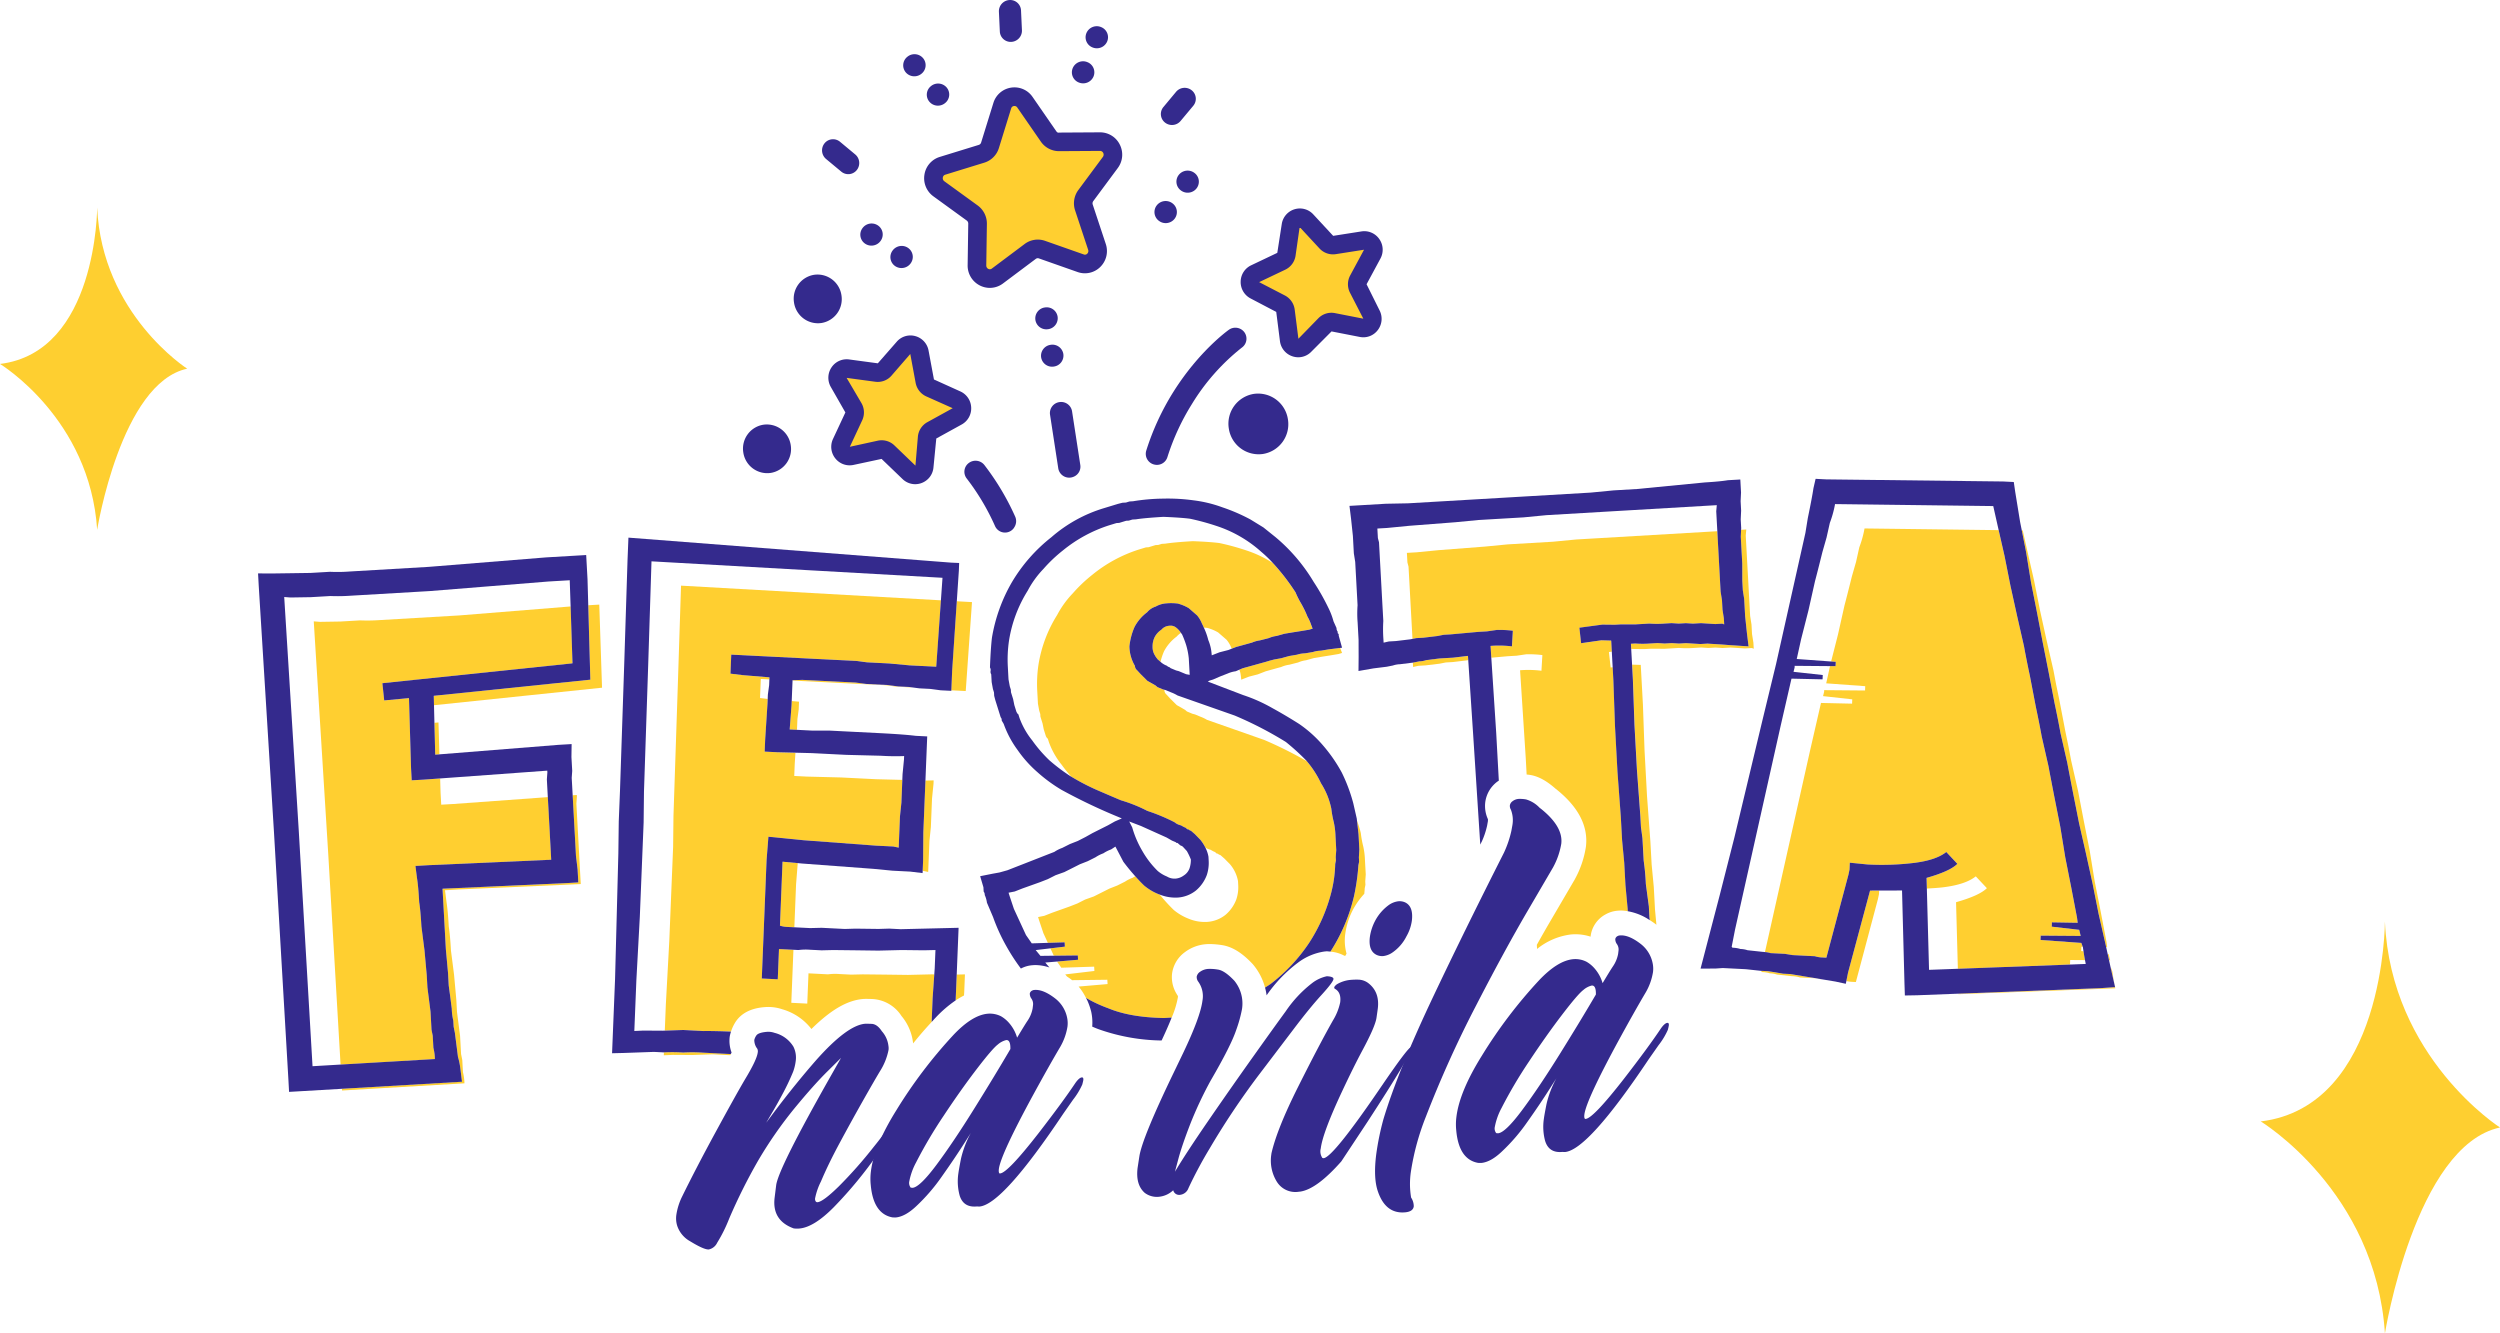 <svg xmlns="http://www.w3.org/2000/svg" width="703.075" height="375" viewBox="0 0 703.075 375"><g transform="translate(-626.425 -6930.733)"><path d="M1311.388,84.218s0,51.955-34.921,56.215c0,0,32.364,19.59,34.921,59.62,0,0,8.517-52.807,32.365-57.917C1343.752,142.136,1313.091,122.547,1311.388,84.218Z" transform="translate(-14.252 7105.68)" fill="#fecf30"/><path d="M1303.79,84.218s0,40.651-27.323,43.983c0,0,25.322,15.327,27.323,46.648,0,0,6.663-41.317,25.322-45.315C1329.112,129.534,1305.122,114.207,1303.79,84.218Z" transform="translate(-650.042 6904.884)" fill="#fecf30"/><g transform="translate(775.631 7211.103)"><g transform="translate(59.751 -280.37)"><path d="M-20.719-262.715a3.155,3.155,0,0,1-.687,2.247,3.056,3.056,0,0,1-4.35.433l-4.274-3.551A3.166,3.166,0,0,1-30.466-268a3.062,3.062,0,0,1,4.35-.433l4.27,3.555A3.137,3.137,0,0,1-20.719-262.715Z" transform="translate(53.395 308.303)" fill="#342a8d"/><path d="M-.459-262.849a3.148,3.148,0,0,1-2.25-.687,3.059,3.059,0,0,1-.429-4.35l3.555-4.27a3.167,3.167,0,0,1,4.413-.433,3.056,3.056,0,0,1,.429,4.35L1.7-263.973A3.134,3.134,0,0,1-.459-262.849Z" transform="translate(121.365 297.989)" fill="#342a8d"/><path d="M-11.272-269.6a3.154,3.154,0,0,1-2.121,1.008,3.062,3.062,0,0,1-3.255-2.92l-.258-5.55a3.164,3.164,0,0,1,2.965-3.3,3.057,3.057,0,0,1,3.251,2.92l.258,5.55A3.138,3.138,0,0,1-11.272-269.6Z" transform="translate(88.874 280.37)" fill="#342a8d"/><g transform="translate(50.942 24.568)"><path d="M5.025-229.051l-9.234,6.918a3.612,3.612,0,0,1-5.746-3.018l.174-11.669a3.7,3.7,0,0,0-1.511-3.042l-9.377-6.806a3.67,3.67,0,0,1,1.026-6.464l10.989-3.387a3.6,3.6,0,0,0,2.376-2.386l3.443-11.125a3.574,3.574,0,0,1,6.377-.98l6.618,9.58a3.606,3.606,0,0,0,2.983,1.566l11.5-.066a3.669,3.669,0,0,1,2.916,5.857l-6.9,9.308a3.688,3.688,0,0,0-.534,3.353l3.667,11.083a3.61,3.61,0,0,1-4.574,4.6L8.336-229.557A3.553,3.553,0,0,0,5.025-229.051Z" transform="translate(24.803 275.196)" fill="#ffcf30"/><path d="M-4.466-216.933a6.219,6.219,0,0,1-2.812-.68,6.257,6.257,0,0,1-3.426-5.707l.174-11.669a1.074,1.074,0,0,0-.433-.886l-9.377-6.806a6.279,6.279,0,0,1-2.508-6.14,6.192,6.192,0,0,1,4.3-4.943l10.993-3.387a.987.987,0,0,0,.642-.659l3.447-11.125a6.16,6.16,0,0,1,4.978-4.315,6.168,6.168,0,0,1,6.049,2.624l6.621,9.58c.188.276.44.548.809.436l11.5-.07h.035a6.194,6.194,0,0,1,5.55,3.429,6.269,6.269,0,0,1-.551,6.607l-6.9,9.308a1.081,1.081,0,0,0-.15.973l3.67,11.08a6.258,6.258,0,0,1-1.556,6.471,6.137,6.137,0,0,1-6.374,1.42L9.335-225.222a.937.937,0,0,0-.872.133l-9.234,6.918A6.155,6.155,0,0,1-4.466-216.933ZM2.465-268.09a1.006,1.006,0,0,0-.157.01.943.943,0,0,0-.778.691l-3.443,11.122a6.205,6.205,0,0,1-4.1,4.117L-17-248.766a.967.967,0,0,0-.68.8,1.052,1.052,0,0,0,.419,1.047l9.377,6.806a6.308,6.308,0,0,1,2.592,5.2l-.174,11.666a1.045,1.045,0,0,0,.569.97.909.909,0,0,0,.994-.084l9.234-6.918a6.152,6.152,0,0,1,5.746-.883l10.884,3.827a.881.881,0,0,0,.97-.216,1.034,1.034,0,0,0,.255-1.092l-3.67-11.083a6.3,6.3,0,0,1,.914-5.732l6.9-9.311a1.058,1.058,0,0,0,.091-1.123.972.972,0,0,0-.886-.562h0l-11.5.07H14.99a6.215,6.215,0,0,1-5.111-2.693l-6.621-9.58A.928.928,0,0,0,2.465-268.09Z" transform="translate(22.935 273.327)" fill="#342a8d"/></g><path d="M-9.864-246.436l-.045.007a3.112,3.112,0,0,1-3.569-2.578,3.109,3.109,0,0,1,2.63-3.53l.045-.01a3.114,3.114,0,0,1,3.569,2.582A3.114,3.114,0,0,1-9.864-246.436Z" transform="translate(97.321 349.516)" fill="#342a8d"/><path d="M-10.325-249.448h-.014l-.049.007a3.107,3.107,0,0,1-3.555-2.592,3.11,3.11,0,0,1,2.63-3.516l.014,0,.049-.007a3.107,3.107,0,0,1,3.555,2.592A3.114,3.114,0,0,1-10.325-249.448Z" transform="translate(96.171 342.021)" fill="#342a8d"/><path d="M-24.476-256.167a3.135,3.135,0,0,1-2.3-.537,3.058,3.058,0,0,1-.715-4.312l.028-.038a3.163,3.163,0,0,1,4.375-.722,3.057,3.057,0,0,1,.715,4.312l-.028.038A3.144,3.144,0,0,1-24.476-256.167Z" transform="translate(61.073 325.206)" fill="#342a8d"/><path d="M-22.053-254.359a3.149,3.149,0,0,1-2.292-.53,3.062,3.062,0,0,1-.726-4.312l.028-.038a3.164,3.164,0,0,1,4.371-.736,3.063,3.063,0,0,1,.729,4.312l-.028.038A3.147,3.147,0,0,1-22.053-254.359Z" transform="translate(67.106 329.705)" fill="#342a8d"/><path d="M1.044-260.44a3.138,3.138,0,0,1-2.348-.572l-.042-.031a3.058,3.058,0,0,1-.624-4.326A3.167,3.167,0,0,1,2.419-266l.038.028a3.063,3.063,0,0,1,.624,4.329A3.135,3.135,0,0,1,1.044-260.44Z" transform="translate(124.488 314.596)" fill="#342a8d"/><path d="M-.726-257.989a3.125,3.125,0,0,1-2.365-.586l-.042-.028a3.063,3.063,0,0,1-.6-4.329,3.169,3.169,0,0,1,4.392-.61l.038.028a3.065,3.065,0,0,1,.6,4.333A3.162,3.162,0,0,1-.726-257.989Z" transform="translate(120.083 320.699)" fill="#342a8d"/><path d="M-6.277-272.089a3.156,3.156,0,0,1-1.654-.188l-.045-.021a3.062,3.062,0,0,1-1.709-4.026A3.157,3.157,0,0,1-5.6-278.03l.045.017a3.069,3.069,0,0,1,1.713,4.026A3.144,3.144,0,0,1-6.277-272.089Z" transform="translate(106.262 285.631)" fill="#342a8d"/><path d="M-7.38-269.263a3.153,3.153,0,0,1-1.664-.192l-.045-.017a3.069,3.069,0,0,1-1.7-4.033,3.16,3.16,0,0,1,4.1-1.692l.045.017a3.067,3.067,0,0,1,1.7,4.033A3.14,3.14,0,0,1-7.38-269.263Z" transform="translate(103.514 292.667)" fill="#342a8d"/><path d="M-21.017-269.821a3.151,3.151,0,0,1-2.889-1.074,3.067,3.067,0,0,1,.419-4.354l.038-.031a3.155,3.155,0,0,1,4.41.391,3.065,3.065,0,0,1-.415,4.357l-.035.031A3.2,3.2,0,0,1-21.017-269.821Z" transform="translate(69.675 291.243)" fill="#342a8d"/><path d="M-19.115-267.456a3.132,3.132,0,0,1-2.878-1.068,3.062,3.062,0,0,1,.4-4.354l.038-.031a3.158,3.158,0,0,1,4.413.377,3.066,3.066,0,0,1-.4,4.357l-.038.028A3.126,3.126,0,0,1-19.115-267.456Z" transform="translate(74.408 297.132)" fill="#342a8d"/><g transform="translate(139.953 58.632)"><path d="M24.451-232.745l-5.774,5.795a2.543,2.543,0,0,1-4.319-1.521l-1.043-8.195a2.6,2.6,0,0,0-1.364-1.975l-7.239-3.806a2.6,2.6,0,0,1,.073-4.636l7.354-3.5a2.565,2.565,0,0,0,1.42-1.915l1.3-8.149a2.528,2.528,0,0,1,4.364-1.34l5.589,6.032a2.55,2.55,0,0,0,2.243.788l8.041-1.231a2.59,2.59,0,0,1,2.627,3.806l-3.9,7.232a2.611,2.611,0,0,0-.038,2.4l3.674,7.389a2.567,2.567,0,0,1-2.746,3.694l-8-1.563A2.5,2.5,0,0,0,24.451-232.745Z" transform="translate(-0.714 265.429)" fill="#ffcf30"/><path d="M18.775-221.717A5.19,5.19,0,0,1,17.111-222a5.172,5.172,0,0,1-3.482-4.277l-1.043-8.2-7.225-3.792a5.2,5.2,0,0,1-2.78-4.727,5.151,5.151,0,0,1,2.941-4.584l7.361-3.506,1.259-8.115a5.135,5.135,0,0,1,3.6-4.144A5.119,5.119,0,0,1,23.01-261.9l5.589,6.032,7.968-1.249a5.119,5.119,0,0,1,4.992,2.139,5.2,5.2,0,0,1,.331,5.495l-3.9,7.228,3.674,7.389a5.192,5.192,0,0,1-.516,5.495,5.079,5.079,0,0,1-5.069,1.933l-7.944-1.552-5.739,5.76A5.1,5.1,0,0,1,18.775-221.717Zm.394-36.63-1.158,8.125a5.187,5.187,0,0,1-2.875,3.865l-7.361,3.506,7.26,3.761a5.211,5.211,0,0,1,2.742,3.96l1.043,8.2,5.645-5.795a5.142,5.142,0,0,1,4.615-1.416l8,1.566-3.778-7.35a5.23,5.23,0,0,1,.08-4.811l3.9-7.232-7.971,1.252a5.173,5.173,0,0,1-4.556-1.6Z" transform="translate(-2.58 263.563)" fill="#342a8d"/></g><g transform="translate(23.999 94.342)"><path d="M-15.768-222.39l5.924,5.693a2.533,2.533,0,0,0,4.281-1.6l.827-8.212a2.56,2.56,0,0,1,1.308-2l7.138-3.935a2.6,2.6,0,0,0-.192-4.629l-7.445-3.373A2.6,2.6,0,0,1-5.4-242.335l-1.514-8.125a2.541,2.541,0,0,0-4.4-1.263l-5.425,6.126a2.513,2.513,0,0,1-2.222.83l-8.073-1.085A2.568,2.568,0,0,0-29.558-242l4.092,7.162a2.634,2.634,0,0,1,.1,2.4l-3.478,7.452A2.583,2.583,0,0,0-26-221.344l7.954-1.7A2.532,2.532,0,0,1-15.768-222.39Z" transform="translate(32.525 255.193)" fill="#ffcf30"/><path d="M-6.233-211.5a5.128,5.128,0,0,1-3.555-1.441l-5.9-5.669-7.9,1.692a5.139,5.139,0,0,1-5.111-1.839,5.2,5.2,0,0,1-.649-5.47l3.478-7.452-4.092-7.162a5.2,5.2,0,0,1,.2-5.512,5.111,5.111,0,0,1,4.947-2.229l8.073,1.089,5.341-6.1a5.092,5.092,0,0,1,5.215-1.546,5.154,5.154,0,0,1,3.712,4.068l1.514,8.122,7.424,3.359a5.173,5.173,0,0,1,3.049,4.549,5.164,5.164,0,0,1-2.676,4.755L-.3-224.351l-.8,8.184a5.145,5.145,0,0,1-3.356,4.347A5.118,5.118,0,0,1-6.233-211.5Zm-9.423-12.353a5.164,5.164,0,0,1,3.569,1.441v0l5.92,5.69.694-8.188a5.189,5.189,0,0,1,2.648-4.026l7.138-3.935L-3.142-236.2a5.232,5.232,0,0,1-2.965-3.792l-1.511-8.128-5.3,6.119a5.111,5.111,0,0,1-4.532,1.692l-8.069-1.089,4.186,7.12a5.248,5.248,0,0,1,.2,4.807l-3.478,7.452,7.874-1.723A5.146,5.146,0,0,1-15.656-223.852Zm-.059,5.215Z" transform="translate(30.658 253.327)" fill="#342a8d"/></g><path d="M18.329-241.374a8.481,8.481,0,0,0-9.611-7.173A8.484,8.484,0,0,0,1.7-238.824a8.478,8.478,0,0,0,9.615,7.169A8.478,8.478,0,0,0,18.329-241.374Z" transform="translate(134.92 359.323)" fill="#342a8d"/><path d="M-24.115-240.326a6.8,6.8,0,0,0-7.713-5.749,6.8,6.8,0,0,0-5.627,7.8,6.8,6.8,0,0,0,7.71,5.753A6.8,6.8,0,0,0-24.115-240.326Z" transform="translate(37.537 365.521)" fill="#342a8d"/><path d="M-20.027-252.411a6.8,6.8,0,0,0-7.713-5.749,6.8,6.8,0,0,0-5.627,7.8,6.8,6.8,0,0,0,7.71,5.753A6.8,6.8,0,0,0-20.027-252.411Z" transform="translate(47.711 335.446)" fill="#342a8d"/><path d="M-6.567-245.346a3.115,3.115,0,0,0-3.565-2.582,3.117,3.117,0,0,0-2.63,3.534l2.316,15.092a3.119,3.119,0,0,0,4.364,2.344l.059-.024a3.06,3.06,0,0,0,1.772-3.29Z" transform="translate(99.104 361.013)" fill="#342a8d"/><path d="M-2.214-215.389a3.083,3.083,0,0,0,3.234-2.184,65.186,65.186,0,0,1,6.89-14.917A60.124,60.124,0,0,1,21.941-248.35a3.073,3.073,0,0,0,.729-4.312,3.155,3.155,0,0,0-4.371-.708c-.338.241-8.376,6-15.563,17.4a71.375,71.375,0,0,0-7.658,16.54A3.1,3.1,0,0,0-2.281-215.4Z" transform="translate(118.338 346.114)" fill="#342a8d"/><path d="M-5.685-224.456a3.15,3.15,0,0,0,.3-3.021,71.658,71.658,0,0,0-8.673-14.537,3.157,3.157,0,0,0-4.392-.576,3.067,3.067,0,0,0-.6,4.333,65.542,65.542,0,0,1,8,13.445,3.066,3.066,0,0,0,5.334.426Z" transform="translate(81.944 372.801)" fill="#342a8d"/></g><g transform="translate(-76.631 -145.707)"><g transform="translate(15.66 13.947)"><path d="M40.4-161.1l-.174-3.157-.6-6.307-.359-6.562-.938-12.629-.7-12.883-.457-12.9-.611-11.181-2.418-.073.223,4.085.454,12.9.694,12.643.952,12.869.171,3.157.422,3.147.349,6.321a65.106,65.106,0,0,1,.607,6.548l.844,6.29.171,3.161.1.743c.611.394,1.221.8,1.838,1.291l-.4-4.3Z" transform="translate(336.632 265.098)" fill="#ffcf30"/><path d="M77.466-138.011l-.174-3.161-.171-3.157-.6-6.307-.359-6.562-.938-12.629-.7-12.883-.457-12.9-.2-3.68-.579.084-.488-4.361.83-.112-.171-3.112-2.756-.084-5.711.823L64.5-210.41l6.454-.869,3.506.038,1.744-.1,4,.007,3.987-.234a27.913,27.913,0,0,0,4.256,0l2-.119,2.006.126,2-.115,2.009.126,2.243-.133,2.009.126,2.009.126,1.992-.115.513.213-.094-1.7-.38-2.418-.147-2.676-.384-2.414-.412-7.535-.147-2.676-.133-2.432-.133-2.432-.1-1.929-39.739,2.33-6.471.624-6.234.366-6.482.38-6.471.625-12.953,1-6.224.607-2.742.16.147,2.676.314,1.2.269,4.863.143,2.672.534,9.723.133,2.435.035.621,1.074-.216,2-.115,3.977-.478,1.734-.345,1.992-.115,7.717-.7,2.494-.147,2.732-.4a30.855,30.855,0,0,1,4.514.223l-.258,4.4a29.63,29.63,0,0,0-6.011-.133l.213,3.318,4.612-.415,2.494-.146,2.728-.4a30.89,30.89,0,0,1,4.518.223l-.262,4.406a29.327,29.327,0,0,0-6.011-.136L49.4-173.905l.262,4.786c.283.031.544.056.862.1,2.33.345,4.636,1.577,7.239,3.865l.488.384c6.067,4.926,8.784,10.309,8.076,16a27.487,27.487,0,0,1-3.025,8.948l-.094.185-.1.174L56.4-128c-1.238,2.1-2.547,4.41-3.872,6.778l.063,1.165a18.735,18.735,0,0,1,9.493-4.075q.654-.063,1.3-.063a13.7,13.7,0,0,1,4.26.677l.024-.216a8.078,8.078,0,0,1,4.225-6.067,8.24,8.24,0,0,1,3.314-1.015c.349-.031.7-.049,1.064-.049h0a12.259,12.259,0,0,1,1.845.188l-.042-.792Z" transform="translate(291.441 238.326)" fill="#ffcf30"/><path d="M27.729-227l-1.744.1-2,.119-3.726.46a6.673,6.673,0,0,1-1.982.359l-1.734.345-.08.01.01.255.052.973,1.483-.331,2-.119,3.977-.478,1.734-.345,1.992-.115,3.977-.478.345-.07-.077-1.183Z" transform="translate(292.648 263.344)" fill="#ffcf30"/><path d="M68.084-208.269l-.147-2.676-.38-2.414-.415-7.535L67-223.57,66.863-226l-.133-2.432-.147-2.672-.133-2.432-.133-2.432.157-1.716-1.462.087-.091,1.94.147,2.676.133,2.428.133,2.435.017,4.874.147,2.676.38,2.414.133,2.432.133,2.432.516,4.846.45,3.632-5.777-.391-1.758-.14-4.019-.255-1.992.119-2.009-.126-2.009-.126-2,.115-2.006-.126-2,.119-2.009-.129-2.243.133a25.919,25.919,0,0,1-4-.007l-1.245.073.08,1.486.16-.024,3.506.042,1.748-.1,4,.01,3.991-.237a28.3,28.3,0,0,0,4.253,0l2-.119,2.006.126,2-.115,2.009.126,2.247-.133,2.006.126,2.009.126,1.992-.115.513.213-.091-1.7Z" transform="translate(336.403 237.985)" fill="#ffcf30"/><path d="M-38.457-195.448a45.432,45.432,0,0,0-5.432-.042l-.035.827,2.5-.115,5.5.035,5.76-.2,4.912.251c.063-.122.112-.22.167-.328l-7.877-.4A44.551,44.551,0,0,0-38.457-195.448Z" transform="translate(142.366 342.835)" fill="#ffcf30"/><path d="M-22.87-202.83l-.063,7.794-.122,3.007.066,0,1.486.321.356-8.756.4-3.876.324-8.027.419-4.124.038-.97c-.645.038-1.434.049-2.32.042Z" transform="translate(194.3 288.322)" fill="#ffcf30"/><path d="M-33.253-222.66l-.525,6.8,2.048.1.042-.639.1-2.433.358-2.662.089-2.189-2.061-.171Z" transform="translate(167.615 272.405)" fill="#ffcf30"/><path d="M-23.5-224.862l3.5.177,3.742.189,3,.152,5.99.3,2.984.4,4.527.229-1.1-.145-3-.151-2.984-.4-5.99-.3-2.985-.394-5.99-.3-3-.152-3.742-.189-1-.051-1.248-.063-2.755.1,0,.089,2.312.117Z" transform="translate(168.19 268.152)" fill="#ffcf30"/><path d="M-32.324-192.551l1.814.091.485-12.071.471-5.969-4.281-.4-.726,17.994A7.814,7.814,0,0,0-32.324-192.551Z" transform="translate(165.669 304.63)" fill="#ffcf30"/><path d="M-40.218-203.961-41.4-168.443l-.1,8.767L-42.58-133.17l-.963,17.74-.3,7.4,5.191-.178,5.739.293q2.8-.037,7.692.16a11.628,11.628,0,0,1,1.123-2.466c2.316-3.844,6.764-4.26,8.226-4.4q.576-.052,1.141-.052a12.179,12.179,0,0,1,3.9.638,15.875,15.875,0,0,1,8.226,5.557c5.46-5.379,10.016-8.02,14.408-8.428.178-.017.5-.038.973-.038.359,0,.935.011,1.734.035a10.376,10.376,0,0,1,8.212,4.772,14.311,14.311,0,0,1,3.227,7.344q.031.183.052.366c1.769-2.212,3.5-4.2,5.212-6.032l.269-6.632.471-6.747-.879-.007-6.51.157-6.5-.087-6.248-.07-3.255.077-3.244-.164a15.573,15.573,0,0,0-3.255.08l-3.244-.164-2.247-.115-.345,8.512-4.49-.227.6-14.924-1.818-.091-2.243-.115-.345,8.512-4.493-.227L-15.215-156l.516-6.555,9.963.994,20.2,1.507,4.989.251,1.49.321.352-8.757.408-3.876.258-6.419-7.427-.192-4.992-.251L5.8-179.216l-9.744-.248-3.492-.178.136-3.4.2-3.133-5.139-.129-3.5-.178.14-3.4.659-10.2.049-1.217-2.17-.262.216-5.352,2.428.122.021-.576L-21.868-208l-3.485-.419.216-5.352,3.5.178,7.734.391,7.738.391,3.5.178,3.743.188,3,.15,5.99.3,2.983.394,6.238.317,5.732.534,5.99.3,1.5.077,1.315-18.661-73.1-4.13Z" transform="translate(142.567 249.253)" fill="#ffcf30"/><path d="M-20.528-212.293l-.22,5.439,2.564.13,1.5.076,1.761-25.01-4.287-.242Z" transform="translate(200.043 252.381)" fill="#ffcf30"/><path d="M-20.4-194.5a22.6,22.6,0,0,1,2.351-1.378l.059-.841.206-5.1-2.32.056Z" transform="translate(200.92 327.232)" fill="#ffcf30"/><path d="M-2.715-191.229l-.024-.488-.108-1.943-.227-4.134-.1-1.943-.44-8.024-.223-4.13-.108-1.947.143-1.957-.024-.488-1.162.084.066,1.186.436,8.02.108,1.947.213,3.89.1,1.943.464,3.876.2,3.646-3.492.206-34.691,1.549.185,3.4.373,6.806.185,3.4.188,3.4.621,6.789.185,3.4.422,3.143.436,3.391a15.731,15.731,0,0,0,.436,3.387l.094,1.7.342,1.685.436,3.391.433,3.387a20.332,20.332,0,0,1,.687,3.373l.45,3.632-33.756,1.982.028.5,34.415-2.02a14.309,14.309,0,0,0-.422-3.143l-.185-3.4-.342-1.689-.094-1.7-.185-3.4-.872-6.778-.185-3.4-.638-7.037-.433-3.387-.436-3.391q-.241-4.375-.621-6.792-.241-4.375-.621-6.789l-.436-3.391,3.74-.22Z" transform="translate(77.804 291.244)" fill="#ffcf30"/><path d="M-38.477-107.336l-.188-3.4-.342-1.689-.091-1.7-.188-3.4-.869-6.778-.188-3.4-.635-7.037-.436-3.387-.433-3.391q-.241-4.375-.624-6.792-.235-4.375-.621-6.789l-.436-3.391,3.743-.22,34.44-1.531-.028-.488-.1-1.943-.227-4.134-.1-1.943-.44-8.024-.059-1.085-26.5,1.929-3.492.2-.185-3.4-.115-3.974-4.5.328-3.492.2-.185-3.4-.579-19.721-6.97.652-.516-4.846L.641-215.476l-.53-16.006L-31.2-228.956l-22.195,1.3a50.177,50.177,0,0,1-5.749.094l-5.488.321-5.749.094-1.758-.14,4.1,65.851,3.44,58.8,26.548-1.556A14.313,14.313,0,0,0-38.477-107.336Z" transform="translate(72.142 253.422)" fill="#ffcf30"/><path d="M-61.274-222.131l-1.139.107.219,8.955,1.183-.094Z" transform="translate(96.353 276.693)" fill="#ffcf30"/><path d="M-19.021-231.448l.588,20.924-44.034,4.534.065,2.654,47.258-4.927-.777-23.367Z" transform="translate(96.221 253.054)" fill="#ffcf30"/><path d="M18.711-226.244l-2.229.377-2.219.617-1.982.359-1.235.318-.98.3-2.219.617L3.41-222.42l-.935.4c.091.321.251.7.3.991A16.227,16.227,0,0,1,3-219.211l2.2-.858,2.47-.635,2.2-.858,4.438-1.238a8.3,8.3,0,0,1,2.219-.617L19-224.049a8.06,8.06,0,0,1,2.215-.617l2.219-.617,2.233-.377,2.48-.391,2.229-.373.987-.3c-.178-.433-.356-.907-.534-1.409l-3.189.394-2.233.377a7.769,7.769,0,0,0-2.229.373l-2.233.377A7.819,7.819,0,0,0,18.711-226.244Z" transform="translate(257.835 261.744)" fill="#ffcf30"/><path d="M70.028-145.953l.2-.984-.056-.973.147-1.961-.108-1.943-.052-.973-.052-.973a21.62,21.62,0,0,0-.464-3.872,28.907,28.907,0,0,1-.712-3.862,21.023,21.023,0,0,0-2.892-7.145,28.177,28.177,0,0,0-4-6.217,111.182,111.182,0,0,0-12.011-6L33.949-186.5a10.281,10.281,0,0,0-1.8-.869l-1.535-.642-.761-.2-1.535-.642-.527-.457-2.323-1.326-1.852-1.842-1.064-1.158a1.621,1.621,0,0,1-.565-1.186c-.028-.038-.035-.1-.063-.14l-.366-.094-1.535-.642-.523-.457-2.323-1.326-1.852-1.842-1.064-1.158a1.6,1.6,0,0,1-.565-1.186,11.122,11.122,0,0,1-1.552-5.519,18.345,18.345,0,0,1,1.451-5.449,12.345,12.345,0,0,1,3.53-4.11,5.06,5.06,0,0,1,2.411-1.6,6.842,6.842,0,0,1,2.955-.9,15.352,15.352,0,0,1,3.255.052,12.423,12.423,0,0,1,3.073,1.284l2.362,2.055A8.484,8.484,0,0,1,32.56-213.5c.188.324.338.712.509,1.071a8.569,8.569,0,0,1,.966.077,12.424,12.424,0,0,1,3.073,1.284l2.365,2.055a8.371,8.371,0,0,1,1.378,2.358c.028.045.045.1.073.15l1.245-.485,4.438-1.238a8.288,8.288,0,0,1,2.215-.617l2.466-.631a8.166,8.166,0,0,1,2.219-.617l2.219-.621,2.233-.373,2.48-.391,2.229-.373.984-.3c-.192-.474-.391-.991-.586-1.549a10.629,10.629,0,0,0-.844-1.779,29.7,29.7,0,0,0-1.835-3.8,23.269,23.269,0,0,1-1.545-3.077,60.647,60.647,0,0,0-6.367-8.247,32.323,32.323,0,0,0-7.626-3.6,68.881,68.881,0,0,0-7.364-2.006q-2.522-.34-7.535-.534-5.238.309-7.717.7l-.251.014-.747.045-.984.3-.75.042-1.968.6-.747.045-1.971.6A39.7,39.7,0,0,0,1.7-227.283a41.6,41.6,0,0,0-5.47,5.2,27.092,27.092,0,0,0-4.417,6.116,37.262,37.262,0,0,0-5.243,13.961,36.576,36.576,0,0,0-.349,7.34l.094,1.7.066,1.218.038.729.356,1.929.3.959.038.726.3.959.3.959.342,1.685.607,1.915.276.471.262.23.3.959a22.005,22.005,0,0,0,3.6,6.37,39.153,39.153,0,0,0,2.707,3.36,63.18,63.18,0,0,0,7.916,4.05q4.479,1.931,6.021,2.575a41.322,41.322,0,0,1,7.417,2.979,52.559,52.559,0,0,1,7.682,3.206,3.745,3.745,0,0,0,.649.45,4.817,4.817,0,0,0,1.148.422l.774.44.513.216.262.227.265.23.248-.017.265.23.509.213.527.457.527.457,1.587,1.615a12.188,12.188,0,0,1,1.378,2.152c.1.066.174.136.29.2a4.8,4.8,0,0,0,1.151.422l.774.44.509.216.265.227.262.23.248-.017.265.23.513.213.523.457.527.457L40.42-145.9a10.143,10.143,0,0,1,2.264,4.745l.066,1.214a10.808,10.808,0,0,1-.537,3.935,10.547,10.547,0,0,1-3.014,4.322,9.2,9.2,0,0,1-5.146,2.01,11.784,11.784,0,0,1-5.3-.911,15.033,15.033,0,0,1-4.137-2.439,48.775,48.775,0,0,1-3.956-4.347c-.066-.024-.136-.031-.2-.059a15.118,15.118,0,0,1-4.137-2.439c-.837-.8-1.682-1.7-2.526-2.644a7.077,7.077,0,0,0-.684.408A10.077,10.077,0,0,0,10.917-141l-2.191,1.1-2.2.862L4.33-137.932l-2.191,1.1-2.452.876L-2.5-134.849l-2.2.858-2.456.876-2.452.876-2.2.862-1.734.345.3.959,1.2,3.586,1.256,2.714,4.727-.153.066,1.214-4.078.481.956,2.072,6.757-.084.066,1.214-5.927.506,1.211,1.737,9.241-.3.066,1.214-8.2.97.46.562c.422.3.837.548,1.259.886.07.052.122.119.188.174l9.929-.122.07,1.214-8.149.7A15.385,15.385,0,0,1-.076-108.3,38.514,38.514,0,0,0,6.2-105.38q6.143,2.564,15.66,2.739l2-.115.171-.01a25.84,25.84,0,0,0,1.734-5.62,3.35,3.35,0,0,0,.031-.457L25.663-109l-.251-.429a9.033,9.033,0,0,1-1.27-5.725A8.9,8.9,0,0,1,27.8-121.2a11.262,11.262,0,0,1,5.878-2.2c.3-.028.652-.045,1.05-.045a24.376,24.376,0,0,1,3.248.269c2.944.408,5.718,2.072,8.722,5.24l.174.185.16.2a16.719,16.719,0,0,1,3.262,6.367c.523-.342,1.064-.666,1.563-1.019A48.2,48.2,0,0,0,62.73-123.818a47.834,47.834,0,0,0,6.227-14.265A35.865,35.865,0,0,0,70.028-145.953Z" transform="translate(217.245 240.327)" fill="#ffcf30"/><path d="M19.641-201.06l-.056-.973-.052-.973a21.619,21.619,0,0,0-.464-3.872,29.514,29.514,0,0,1-.712-3.862,25.646,25.646,0,0,0-1.064-3.464l.419,3.733.066,1.214.052.973.119,2.187-.129,2.2.066,1.218-.2.987a60.011,60.011,0,0,1-1.27,8.854,49.733,49.733,0,0,1-6.6,15.441l.174.017.091.007.087.011a9.6,9.6,0,0,1,3.611,1.141c.084-.014.174-.024.258-.038.1-.192.206-.384.31-.579a13.81,13.81,0,0,1-.359-5.575,20.761,20.761,0,0,1,2.107-6.67l.063-.133.07-.126a21.793,21.793,0,0,1,3.112-4.326c.035-.506.112-1.04.119-1.528l.2-.987-.052-.973.143-1.961Z" transform="translate(276.106 296.418)" fill="#ffcf30"/><path d="M.163-229.919a3.154,3.154,0,0,0-2.191,1.1,5.71,5.71,0,0,0-1.891,2.065,5.974,5.974,0,0,0-.6,2.718,4.4,4.4,0,0,0,.631,2.4l.276.471.537.7.8.694a17.155,17.155,0,0,1,.991-2.979,12.3,12.3,0,0,1,3.527-4.11,6.4,6.4,0,0,1,1.221-1.057,5.734,5.734,0,0,0-1.532-1.622A2.483,2.483,0,0,0,.163-229.919Z" transform="translate(240.415 257.287)" fill="#ffcf30"/><path d="M73.182-201.7l-.43-1.727-.279-.032.387,1.757Z" transform="translate(432.034 323.159)" fill="#ffcf30"/><path d="M73.842-197.385c-.216-1.033-.426-2.24-.624-3.764l-.45-1.242-.059,0,.415,1.884Z" transform="translate(432.617 325.808)" fill="#ffcf30"/><path d="M68.152-222.956l1.661,8.369,1.65,8.613,1.661,8.369,1.65,8.613q1.052,4.935,1.661,8.369l1.908,8.383q.408,2.214,1.654,8.613l1.661,8.369,1.908,8.383,1.9,8.627,1.661,8.369,1.908,8.383.241,1.081.286.007-.192-1.472-1.65-8.613L86.06-138.86l-1.4-8.6L83-155.832q-1.235-6.395-1.65-8.613l-1.908-8.38q-.612-3.443-1.661-8.373l-1.65-8.613q-1.057-4.924-1.661-8.369l-1.912-8.38-1.9-8.627-1.664-8.369-1.908-8.383-1.27-5.669-.265,0,1.2,6.056Z" transform="translate(414.804 238.167)" fill="#ffcf30"/><path d="M130.637-115.181l.049-1.218,4.165.031c-.143-.715-.286-1.542-.422-2.48l-.638-.073.052-1.214.359.007-.387-1.071-11.471-.827.049-1.217,11.251.087-.429-1.727-7.717-.883.049-1.214,7.249.126-.192-1.472-1.65-8.613-1.661-8.369-1.4-8.6-1.661-8.369q-1.24-6.395-1.65-8.613l-1.908-8.38q-.612-3.443-1.661-8.373l-1.65-8.613q-1.057-4.924-1.664-8.369l-1.908-8.38-1.9-8.627-1.661-8.369-1.661-7.291-37.719-.474a29.423,29.423,0,0,1-1.465,5.289l-.914,4.1L69.3-224.3q-1.5,6.018-2.083,8.181l-1.832,8.191-1.933,7.584,1.3.094-.049,1.214-1.559-.01-1.071,4.839,10.972.8L73-192.192l-11.5-.1-.017.485-.3,1.2,8.216.9-.049,1.217-8.746-.2-3.039,13.25L44.845-118.624a6.634,6.634,0,0,1,1.573.293l3.994.2,2.236.356,4.242.216,2,.1a7.711,7.711,0,0,0,2.236.356l1,.052,6.2-23.321.307-1.448.08-1.943,4.982.5a74.934,74.934,0,0,0,13.02-.433q6.28-.78,9.13-3.07l3.115,3.325q-2.088,2.088-8.662,3.946l.08,3c1.556-.091,3.115-.174,4.629-.359q6.285-.78,9.13-3.07l3.119,3.325q-2.093,2.088-8.666,3.946l.506,18.72,32.106-1.207Z" transform="translate(363.277 237.771)" fill="#ffcf30"/><path d="M51.876-185.487l-.471,2.362a9.383,9.383,0,0,0,1.685.22l1,.052,6.2-23.321.307-1.448.038-.956-2.568.01Z" transform="translate(379.603 310.421)" fill="#ffcf30"/><path d="M59.15-200.145l-2.236-.356-4.225-.7-2-.1-1.985-.345-2.236-.356-1.915-.1-.017.087.237.255a7.916,7.916,0,0,1,2.236.359,6.663,6.663,0,0,1,1.989.345l4.232.457a7.809,7.809,0,0,1,2.236.359l3.994.2,2.236.356.185.01-.75-.126Z" transform="translate(362.518 326.527)" fill="#ffcf30"/><path d="M104.468-200.794l-4,.283-40.021,1.556,0,.15,44.086-1.657C104.514-200.557,104.493-200.7,104.468-200.794Z" transform="translate(402.11 329.792)" fill="#ffcf30"/></g><path d="M16.229-221.5l-.206-7.319-.373-6.806-11.219.659L-28.7-232.292l-22.195,1.3a44.127,44.127,0,0,1-5.5.08l-5.484.321-5.5.08-5.5.077-3.754-.024.2,3.649,4.284,69.252,4.054,69.511.185,3.4,14.875-.872L-19.278-87.5l-.45-3.632a20.332,20.332,0,0,0-.687-3.373l-.433-3.387-.436-3.391-.342-1.685-.094-1.7a15.731,15.731,0,0,1-.436-3.387l-.436-3.391-.422-3.143-.185-3.4-.621-6.789-.188-3.4-.185-3.4-.373-6.806-.185-3.4L9.939-143.35l3.492-.206-.2-3.646-.464-3.876-.1-1.943-.213-3.89-.108-1.947-.436-8.02-.066-1.186-.147-2.7-.122-2.187.143-1.961L11.5-178.8l.052-3.66-3.74.22-33.442,2.669-1.183.094-.22-8.955-.122-4.95-.063-2.655,44.033-4.535Zm-57.9,21.919.516,4.846,6.97-.652.579,19.721.185,3.4,3.492-.2,4.5-.328,30.135-2.194.028.488-.143,1.957.1,1.947.167,3.046.059,1.085.44,8.024.1,1.943.227,4.134.1,1.943.028.488-34.44,1.531-3.743.22.436,3.391q.382,2.418.621,6.789.382,2.423.624,6.792l.433,3.391.436,3.387.635,7.037.188,3.4.869,6.778.188,3.4.091,1.7.342,1.689.188,3.4a14.312,14.312,0,0,1,.422,3.143l-26.548,1.556-7.867.464-3.865-66.106-4.1-65.851,1.758.14,5.749-.094,5.488-.321a50.165,50.165,0,0,0,5.749-.094l22.195-1.3,33.376-2.69,5.983-.352.248,7.361.53,16.006Z" transform="translate(76.631 257.054)" fill="#342a8d"/><path d="M-43.489-237.029l-.255,6.321-.928,29.2-1.186,35.518-.352,8.756-.115,9.011-.457,17.52-.467,17.767-.844,20.914,3.255-.08,8.516-.3,2.746.136.066,0a45.43,45.43,0,0,1,5.432.042,44.552,44.552,0,0,1,5.5.031l7.877.4.216-.433a9.452,9.452,0,0,1-.53-4.392,8.619,8.619,0,0,1,.373-1.49q-4.882-.2-7.692-.16l-5.739-.293-5.191.178-.569.021-5.5-.035-2.5.115.579-14.349.966-17.74,1.071-26.507.1-8.767,1.183-35.518.931-29.2,81.839,4.626-.447,6.349L43.074-200.73l-1.5-.077-5.99-.3-5.732-.534-6.238-.317-2.983-.394-5.99-.3-3-.15-3.743-.188-3.5-.178-7.738-.391-7.734-.391-3.5-.178-.216,5.352,3.485.419,7.476.621-.021.576-.066,1.615-.359,2.662-.049,1.214-.049,1.217-.659,10.2-.14,3.4,3.5.178,5.139.129,4.6.119,4.741.241,4.992.251,9.744.248a64.769,64.769,0,0,0,6.5.087l-.042.973L33.6-170.5l-.066,1.608-.258,6.419L32.87-158.6l-.352,8.757-1.49-.321-4.989-.251-20.2-1.507-9.963-.994-.516,6.555-1.347,33.316,4.493.227.345-8.512,2.243.115,1.818.091,1.427.073a15.591,15.591,0,0,1,3.255-.08l3.244.164,3.255-.08,6.252.073,6.5.087,6.506-.16,6.248.073,3.255-.077-.206,5.1-.122,1.755-.471,6.747-.269,6.632c.352-.377.708-.792,1.057-1.151a34.115,34.115,0,0,1,5.69-4.919l.3-7.267.53-13.152-16.271.394-3.244-.164-3.007.091-6.5-.084-3.007.091-3.244-.164-3.244-.164-3.255.08-2.993-.15-1.43-.073-1.814-.091A7.814,7.814,0,0,1-.879-127.9l.726-17.994,4.281.4,1.2.115,20.2,1.507,5.233.509,4.989.255,3.485.419.028-.642.122-3.007.063-7.794.59-14.586.5-12.409-3.244-.164q-3.234-.4-9.723-.736l-9.733-.492-4.741-.241-5-.007-4.19-.213-2.048-.1.523-6.8.049-1.193.234-5.77,0-.087,2.756-.1,1.245.063,1,.052,3.74.188,3,.15,5.99.3,2.986.394,5.99.3,2.983.394,3,.154,1.1.143,1.887.248,3,.154,2.986.394,2.993.15.007-.154.22-5.439,1.312-19.606.576-8.565.087-2.191L47.26-230Z" transform="translate(147.649 253.565)" fill="#342a8d"/><path d="M12.042-194.268q-9.519-.173-15.66-2.739a38.514,38.514,0,0,1-6.273-2.92c.16.314.338.614.478.942a18.918,18.918,0,0,1,1.008,2.99,14.244,14.244,0,0,1,.272,4.144c.722.317,1.423.607,2.09.837a55.033,55.033,0,0,0,17.426,3.07l.133-.283c1.179-2.515,2.058-4.553,2.693-6.168l-.171.01Z" transform="translate(242.721 345.9)" fill="#342a8d"/><path d="M88.121-143.632l-.052-.973L88-145.82l-.419-3.733-.073-.631-.987-4.329a46.62,46.62,0,0,0-3.22-8.592,42.719,42.719,0,0,0-5.163-7.5,34.563,34.563,0,0,0-6.845-6.185q-3.883-2.454-7.5-4.438a44.638,44.638,0,0,0-8.205-3.663l-9.967-3.806.485-.272.987-.3,1.954-.848,2.2-.862a8.166,8.166,0,0,1,2.219-.617l1.019-.443.935-.4,4.438-1.235,2.219-.617.98-.3,1.235-.318,1.982-.359,2.219-.617,2.229-.377a7.819,7.819,0,0,1,2.233-.373l2.233-.377a7.769,7.769,0,0,1,2.229-.373l2.233-.377,3.189-.394.537-.066-.935-3.359-.024-.488-.262-.227-.028-.485a1.375,1.375,0,0,1-.3-.959l-.855-1.9a19.978,19.978,0,0,0-1.458-3.817,62.976,62.976,0,0,0-4.151-7.316,49.353,49.353,0,0,0-10.7-12.542l-3.4-2.728-3.621-2.226A50.821,50.821,0,0,0,49.7-237.71a36.148,36.148,0,0,0-8.115-1.961,52.736,52.736,0,0,0-8.533-.478,55.3,55.3,0,0,0-8.467.743l-.994.059-.984.3-1,.059-1.235.314-.984.3-.984.3-1.968.6a40.142,40.142,0,0,0-14.816,8.188,45.743,45.743,0,0,0-11.069,12.6,46.1,46.1,0,0,0-5.645,15.7q-.345,2.946-.548,8.324a1.356,1.356,0,0,1,.178.966,1.321,1.321,0,0,0,.178.963l.122,2.191.352,1.929.3.959.056.97.314,1.2.3.956.6,1.915.6,1.915.279.471.024.488.555.942a28.362,28.362,0,0,0,3.9,7.33,33.815,33.815,0,0,0,5.6,6.259,43.092,43.092,0,0,0,6.775,4.968,159.921,159.921,0,0,0,14.9,7.173l2.051.855-1.957.848-1.94,1.088-2.191,1.1-2.194,1.106-1.94,1.088L9.052-143.87l-2.2.862-2.191,1.1A9.8,9.8,0,0,0,2.465-140.8l-2.2.858-2.2.862-2.2.862-2.2.862-2.2.858-2.2.862-2.219.621-1.982.359-3.464.691.921,3.115.066,1.214a1.424,1.424,0,0,1,.3.959,7.621,7.621,0,0,1,.617,2.159l1.723,4.043A51.656,51.656,0,0,0-11.1-114.4a56.759,56.759,0,0,0,4.155,6.412,8.22,8.22,0,0,1,3.119-.928c.349-.035.7-.049,1.061-.049h0a12.661,12.661,0,0,1,3.848.677c-.37-.436-.757-.893-1.169-1.392L3.2-109.96l5.927-.506-.066-1.214L2.3-111.6l-3.743.045-1.34-1.629,4.127-.488,4.078-.481-.066-1.214-4.727.153-4.514.143-1.629-2.341-3.4-7.361-1.2-3.59-.3-.956,1.734-.345,2.2-.862,2.452-.876,2.452-.876,2.2-.858,2.191-1.106,2.456-.876,2.191-1.1,2.191-1.106,2.2-.862,2.191-1.1a10.038,10.038,0,0,1,2.191-1.106,10.057,10.057,0,0,1,2.191-1.1l1.207-.8,2.236,4.26c1.123,1.5,2.236,2.84,3.346,4.082.844.945,1.688,1.849,2.526,2.644a15.118,15.118,0,0,0,4.137,2.439c.063.028.133.035.2.059a11.792,11.792,0,0,0,5.1.851,9.206,9.206,0,0,0,5.142-2.009,10.522,10.522,0,0,0,3.018-4.322,10.8,10.8,0,0,0,.534-3.935l-.066-1.214a8.983,8.983,0,0,0-.883-2.592,12.188,12.188,0,0,0-1.378-2.152L41.97-145.8l-.527-.457-.527-.457-.509-.213-.265-.23-.248.017-.265-.23-.262-.227-.513-.216-.774-.44a4.817,4.817,0,0,1-1.148-.422,3.745,3.745,0,0,1-.649-.45,52.561,52.561,0,0,0-7.682-3.206,41.321,41.321,0,0,0-7.417-2.979q-1.538-.644-6.021-2.575a63.18,63.18,0,0,1-7.916-4.05c-.063-.035-.133-.07-.192-.108a52.291,52.291,0,0,1-6-4.525,38.64,38.64,0,0,1-4.807-5.571,22.01,22.01,0,0,1-3.6-6.37l-.3-.959-.262-.23-.276-.471-.6-1.915-.342-1.685-.3-.959-.3-.959-.038-.726-.3-.959-.356-1.933-.042-.726-.066-1.218-.091-1.7a36.321,36.321,0,0,1,.349-7.34,37.262,37.262,0,0,1,5.243-13.961,26.871,26.871,0,0,1,4.417-6.116,41.164,41.164,0,0,1,5.47-5.2,39.668,39.668,0,0,1,13.121-7.11l1.968-.6.75-.045,1.968-.6.75-.042.984-.3.747-.045.248-.014q2.48-.387,7.72-.7,5.013.2,7.535.534a69.115,69.115,0,0,1,7.364,2.006,35.241,35.241,0,0,1,12.657,7.305,34.779,34.779,0,0,1,3.262,3.14,60.648,60.648,0,0,1,6.367,8.247,23.269,23.269,0,0,0,1.545,3.077,29.7,29.7,0,0,1,1.835,3.8,10.628,10.628,0,0,1,.844,1.779c.2.558.394,1.074.586,1.549l-.984.3-2.229.373-2.48.391-2.233.373-2.219.621a8.167,8.167,0,0,0-2.219.617l-2.466.631a8.288,8.288,0,0,0-2.215.617L53.6-198.428l-1.245.485-.959.373-2.466.635-2.2.858a18.065,18.065,0,0,0-.223-1.814,12.666,12.666,0,0,0-.764-2.515,18.143,18.143,0,0,0-1.238-3.461c-.171-.359-.321-.747-.509-1.071a8.484,8.484,0,0,0-1.381-2.358l-2.362-2.055a12.423,12.423,0,0,0-3.073-1.284,15.351,15.351,0,0,0-3.255-.052,6.842,6.842,0,0,0-2.955.9,5.06,5.06,0,0,0-2.411,1.6,12.345,12.345,0,0,0-3.53,4.109,18.345,18.345,0,0,0-1.451,5.449,11.122,11.122,0,0,0,1.552,5.519,1.6,1.6,0,0,0,.565,1.186l1.064,1.158,1.852,1.842,2.323,1.326.523.457,1.535.642.366.094.4.1,1.535.642a10.413,10.413,0,0,1,1.8.869l16.069,5.641a103.876,103.876,0,0,1,14.418,7.448,65.276,65.276,0,0,1,5.791,5.268c.035.042.059.087.094.129a28.177,28.177,0,0,1,4,6.217,21.023,21.023,0,0,1,2.892,7.145,28.907,28.907,0,0,0,.712,3.862,21.62,21.62,0,0,1,.464,3.872l.052.973.052.973.108,1.943-.147,1.961.056.973-.2.984a35.866,35.866,0,0,1-1.071,7.87,47.834,47.834,0,0,1-6.227,14.265,48.2,48.2,0,0,1-10.874,11.614c-.5.352-1.04.677-1.563,1.019a17.3,17.3,0,0,1,.436,2.177,39.641,39.641,0,0,1,8.861-9.217,16.244,16.244,0,0,1,7.448-3.112l.649-.059.645.059.345.031a49.733,49.733,0,0,0,6.6-15.441,60.011,60.011,0,0,0,1.27-8.854l.2-.987-.066-1.218.129-2.2Zm-61.288-4.451,7.183,3.234,1.549.886,1.022.429.265.227.248-.014.527.457.262.23.513.213.262.227,1.064,1.158a19.2,19.2,0,0,1,1.13,2.372,7.865,7.865,0,0,1-.366,2.459,3.993,3.993,0,0,1-1.64,2.048,4.561,4.561,0,0,1-2.2.862,4.1,4.1,0,0,1-2.533-.583,9.391,9.391,0,0,1-2.585-1.556,25.527,25.527,0,0,1-4.312-5.6,28.4,28.4,0,0,1-2.864-6.663l-.841-1.657Zm12.678-42.69-2.048-.855-.761-.2-1.538-.642-.262-.23-.513-.213-.262-.23a5.6,5.6,0,0,1-1.552-.883l-.248-.22-.8-.694-.537-.7-.276-.471a4.4,4.4,0,0,1-.631-2.4,5.974,5.974,0,0,1,.6-2.718,5.71,5.71,0,0,1,1.891-2.065,3.154,3.154,0,0,1,2.191-1.1,2.483,2.483,0,0,1,1.772.384,5.734,5.734,0,0,1,1.532,1.622c.112.161.23.286.335.464a25.6,25.6,0,0,1,1.169,3.1,20,20,0,0,1,.7,3.618l.213,3.89.038.729Z" transform="translate(221.476 245.713)" fill="#342a8d"/><path d="M116.055-195.316l1.758.14,5.777.391-.45-3.632-.516-4.846-.133-2.432-.133-2.432-.38-2.414-.147-2.676-.017-4.874-.133-2.435-.133-2.428-.147-2.676.091-1.94.024-.506-.133-2.428.115-2.449-.143-2.672.115-2.446-.2-3.646-3.492.2q-2.234.377-6.471.624l-19.159,1.856-6.485.38-6.471.625-19.2,1.127-6.485.38-6.234.366-19.452,1.141-6.248.122-10.222.6.447,3.632.516,4.849.066,1.214.066,1.218.133,2.428.384,2.418L13.1-216.1l.53,9.723a32.311,32.311,0,0,0,.017,4.877l.265,4.863.017,4.877-.038,3.9,4.214-.736,3.726-.464,1.734-.345a6.742,6.742,0,0,1,1.982-.359l3.646-.454.08-.01L31-190.572a6.673,6.673,0,0,0,1.982-.359l3.726-.46,2-.119,1.744-.1,4.225-.5.077,1.183L46.136-170l2,30.958c.143-.29.279-.562.426-.848a22.258,22.258,0,0,0,1.5-4.483l.209-1.162a4.238,4.238,0,0,0,.024-.642,8.909,8.909,0,0,1-.754-4.786,8.6,8.6,0,0,1,3.3-5.711c.16-.129.345-.234.513-.352l-.729-13.354L51.243-191.6l-.213-3.318a29.631,29.631,0,0,1,6.011.133l.258-4.4a30.853,30.853,0,0,0-4.514-.223l-2.732.4-2.494.147-7.717.7-1.992.115-1.734.345-3.977.478-2,.115-1.074.216-.656.129-3.981.478-1.992.115-1.483.335-.056-.973a38.6,38.6,0,0,1-.028-5.121l-.133-2.432-.136-2.432-.53-9.723-.147-2.672-.265-4.863-.314-1.2-.147-2.676,2.742-.161,6.22-.607,12.957-1,6.468-.624,6.485-.38,6.234-.366,6.471-.625,44.888-2.634,2.993-.174-.157,1.716.133,2.432.133,2.432.042.743.1,1.929.133,2.432.133,2.432.147,2.676.412,7.535.384,2.414.147,2.676.38,2.418.094,1.7-.513-.213-1.992.115-2.009-.126-2.009-.126-2.243.133-2.009-.126-2,.115-2.006-.126-2,.119a27.913,27.913,0,0,1-4.256,0l-3.987.234-4-.007-1.744.1-3.506-.038-6.454.869.485,4.361,5.711-.823,2.756.084.171,3.112.237,4.389.2,3.68.457,12.9.7,12.883.938,12.629.359,6.562.6,6.307.171,3.157.174,3.161.607,6.548.042.792a15.792,15.792,0,0,1,6.2,2.519l-.1-.743-.171-3.161-.844-6.29a65.106,65.106,0,0,0-.607-6.548l-.349-6.321-.422-3.147-.171-3.157-.952-12.869-.694-12.643-.454-12.9-.223-4.085-.122-2.233-.119-2.159-.08-1.486,1.245-.073a25.919,25.919,0,0,0,4,.007l2.243-.133,2.009.129,2-.119,2.006.126,2-.115,2.009.126,2.009.126,1.992-.119Z" transform="translate(295.584 241.903)" fill="#342a8d"/><path d="M156.1-99.4l-.719-3.126-.415-1.884-.433-1.957-.384-1.758-.429-1.943-.241-1.081-1.908-8.383-1.661-8.369-1.9-8.627-1.908-8.383-1.661-8.369q-1.24-6.395-1.654-8.613l-1.908-8.383q-.612-3.438-1.661-8.369l-1.65-8.613-1.661-8.369-1.65-8.613-1.661-8.369-1.4-8.6-1.2-6.056-.461-2.313-1.4-8.6-.391-2.7-2.993-.15L75-241.616l-2.993-.153-.607,2.651q-.351,2.423-1.594,8.449l-.666,4.11-.917,4.1-1.835,8.191-1.832,8.191-3.667,16.386-3.907,16.128L49.15-140.826l-4.165,16.362-2.072,7.933-3.258,12.507,4.253-.028,2.006-.139,2.247.115,2,.1,2.247.115,4.232.457.084,0,1.915.1,2.236.356,1.985.345,2,.1,4.225.7,2.236.356,1.985.345.75.126,3.475.576,2.972.638.157-.771.471-2.362,6.192-23.081,2.568-.01L96.316-126,97-99.887l.112,3.415,3.506-.063,11.579-.45,40.021-1.556,4-.283.014,0Zm-11.983-5.791-32.106,1.207-8.1.3-.617-22.864-.08-3q6.578-1.858,8.662-3.946l-3.115-3.325q-2.852,2.292-9.13,3.07a74.934,74.934,0,0,1-13.02.433l-4.982-.5-.08,1.943-.307,1.448-6.2,23.321-1-.052a7.711,7.711,0,0,1-2.236-.356l-2-.1-4.242-.216-2.236-.356-3.994-.2a6.635,6.635,0,0,0-1.573-.293c-.22-.024-.408-.052-.663-.066l-4.232-.457a6.688,6.688,0,0,0-1.989-.345,7.937,7.937,0,0,0-2.236-.359l-.237-.255.945-4.825,12.835-57.346,3.039-13.25,8.742.2.052-1.218-8.216-.9.3-1.2.021-.485,9.943.084,1.559.01.049-1.214-1.3-.094-9.67-.708,1.224-5.543,2.083-8.177,1.835-8.191q.586-2.166,2.083-8.181l1.165-4.082.918-4.1a29.713,29.713,0,0,0,1.465-5.289l44.49.558,1.273,5.669.248,1.092,1.661,7.291,1.661,8.369,1.9,8.627,1.908,8.38q.612,3.449,1.664,8.369l1.65,8.613q1.047,4.929,1.661,8.373l1.908,8.38q.408,2.219,1.65,8.613l1.661,8.369,1.4,8.6,1.661,8.369,1.65,8.613.192,1.472-7.249-.126-.049,1.214,7.717.883.429,1.727-11.251-.087-.049,1.217,11.471.827.387,1.071.063.171c.052.412.112.733.164,1.109.136.938.279,1.765.422,2.48.077.366.147.774.223,1.081Z" transform="translate(366.019 241.769)" fill="#342a8d"/></g><path d="M-33.718-134.369q-1.329.126-5.327-2.33a7.772,7.772,0,0,1-3.586-4.347,6.993,6.993,0,0,1-.227-3.1,17.524,17.524,0,0,1,1.479-4.818q4-8.174,9.639-18.546t8.195-14.708q3.312-5.474,3.572-7.546a1.668,1.668,0,0,0-.133-1.061,3.913,3.913,0,0,1-.834-2.459,3.688,3.688,0,0,1,.548-1.218q.5-.827,2.9-1.054a5.291,5.291,0,0,1,2.247.279,8.627,8.627,0,0,1,5.31,3.893,6.924,6.924,0,0,1,.628,4.134,13.723,13.723,0,0,1-.712,2.9,65.066,65.066,0,0,1-2.92,6.168q-1.779,3.339-3.213,5.714l-1.448,2.473,2.107-2.829q5.992-7.97,11.931-14.76,8.681-9.78,13.742-10.25c.178-.017.792-.011,1.842.024s2.016.722,2.9,2.069a7.437,7.437,0,0,1,1.859,4.117,3.947,3.947,0,0,1,.028,1.165,17.4,17.4,0,0,1-2.411,5.979q-1.554,2.58-4.7,8.139T3.177-164.521q-3.37,6.264-5.369,11.031a18.23,18.23,0,0,0-1.629,4.636,1.262,1.262,0,0,0,.143.963.566.566,0,0,0,.5.244q1.6-.147,6-4.458a124.355,124.355,0,0,0,9.859-11.153,97.626,97.626,0,0,0,8.613-12.405q1.12-1.957,1.476-1.992.089-.005.042.387-.455,3.653-8.91,15.845A117.215,117.215,0,0,1,1.381-146.216q-5.526,5.584-9.611,5.962a6.53,6.53,0,0,1-1.661-.038q-6.133-2.255-5.331-8.669l.429-3.454q.581-4.636,15.092-30.264l3.154-5.561-3.907,3.876q-3.9,3.872-9.234,10.365A116.541,116.541,0,0,0-19.8-159.455a156.24,156.24,0,0,0-8.184,16.362,42.084,42.084,0,0,1-3.4,6.848A3.38,3.38,0,0,1-33.718-134.369Z" transform="translate(83.867 205.378)" fill="#342a8d"/><path d="M6.4-138.732a1.722,1.722,0,0,1-2.037-1.273,6.767,6.767,0,0,1-4.183,1.852,5.641,5.641,0,0,1-3.81-1.106q-2.611-2.292-2.023-7.03l.5-3.262q.827-5.243,9.7-23.621l2.606-5.411q4.872-10.2,5.435-14.739a7,7,0,0,0-1.252-5.442,2.141,2.141,0,0,1-.363-1.329,2.141,2.141,0,0,1,.959-1.357,4.349,4.349,0,0,1,2.3-.8,13.1,13.1,0,0,1,2.7.188q1.9.262,4.612,3.126a10.112,10.112,0,0,1,2.166,7.989,38.047,38.047,0,0,1-1.661,5.959q-1.47,4.375-7.166,14.171a108.261,108.261,0,0,0-5.861,12.538q-2.214,5.761-3.185,9.363l-.987,3.7q3.213-5.369,9.486-14.485t12.44-17.785q6.17-8.666,9.234-12.852a34.275,34.275,0,0,1,7.4-7.905,10.285,10.285,0,0,1,4.19-1.95l.523.049q1.381.167,1.308.757-.11.89-3.412,4.511t-7.825,9.6L28.31-172.265A218.236,218.236,0,0,0,14.6-151.731,121.011,121.011,0,0,0,8.652-140.6,2.832,2.832,0,0,1,6.4-138.732Z" transform="translate(176.373 194.367)" fill="#342a8d"/><path d="M13.312-126.062l-.443.042a6.117,6.117,0,0,1-6.227-2.885,11.293,11.293,0,0,1-1.511-7.609l.038-.3q1.559-6.871,7.511-18.737T22.466-174.2A15.9,15.9,0,0,0,24.5-179.27c.237-1.9-.276-3.192-1.542-3.852a.482.482,0,0,1-.126-.38c.024-.2.262-.478.719-.848a9.269,9.269,0,0,1,4.284-1.277,17.992,17.992,0,0,1,1.936-.031,4.834,4.834,0,0,1,2.522.886q3.375,2.512,2.784,7.249-.01.1-.363,2.568t-4,9.245q-2.517,4.72-5.624,11.345-5.5,11.727-6.053,16.166a3.268,3.268,0,0,0,.457,2.686l.342.066q2.664-.246,16.2-20.129,7.52-11.036,8.408-11.122c.115-.01.164.084.14.279q-.256,2.078-12.416,20.757l-7.354,11.115Q17.969-126.786,13.312-126.062ZM36.657-192.3a3.722,3.722,0,0,1-1.891-.31q-2.407-1.141-1.915-5.086a13.915,13.915,0,0,1,1.43-4.424,12.988,12.988,0,0,1,4.092-4.671,5.942,5.942,0,0,1,2.484-.914,3.785,3.785,0,0,1,1.894.31q2.4,1.146,1.9,5.188a12.127,12.127,0,0,1-1.5,4.333,12.1,12.1,0,0,1-4.092,4.671A5.8,5.8,0,0,1,36.657-192.3Z" transform="translate(203.195 180.8)" fill="#342a8d"/><path d="M27.06-140.965l-.876-.017q-5.411-.958-6.157-9.077a16.541,16.541,0,0,1,.049-3.907q.884-7.1,7.138-17.143A134.16,134.16,0,0,1,43.282-192.3q5.259-5.557,9.611-5.966a6.876,6.876,0,0,1,3.771.722,8.783,8.783,0,0,1,2.344,1.975,10.84,10.84,0,0,1,2.173,4.04q2.1-3.511,2.864-4.654a9.221,9.221,0,0,0,1.5-3.555l.122-.984a2.652,2.652,0,0,0-.44-1.765,2.338,2.338,0,0,1-.474-1.465,1.181,1.181,0,0,1,.719-.848,1.273,1.273,0,0,1,.544-.147q2.575-.241,6.091,2.55a9.068,9.068,0,0,1,3.129,5.17,7.433,7.433,0,0,1,.115,2.62,16.606,16.606,0,0,1-2.02,5.648q-3.114,5.264-7.549,13.379-9.22,16.95-9.723,20.991c-.084.659-.017,1.074.2,1.249l.178-.014q2.13-.2,10.8-11.341,6.907-8.933,10.365-14.129c.7-.973,1.294-1.486,1.769-1.531.356-.031.5.216.433.743a12.318,12.318,0,0,1-.286,1.245,20.444,20.444,0,0,1-2.6,4.288l-2.777,3.963Q57.1-144.642,50.618-144.039l-.788-.024q-3.731.351-4.8-3.063a15.178,15.178,0,0,1-.356-6.3q.12-.984.726-4.064a28.038,28.038,0,0,1,2.791-7.281l-1.852,2.9q-2.836,4.459-6.353,9.416a52.215,52.215,0,0,1-7.18,8.324Q29.727-141.218,27.06-140.965Zm4.724-8.341q2.046-.188,6.733-6.475t10.56-15.706q5.866-9.419,10.218-16.846.063-2.637-1.179-2.522a5.592,5.592,0,0,0-2.351,1.245q-1.549,1.167-6,6.995t-9.269,13.1a128.443,128.443,0,0,0-7.734,13.1,18.321,18.321,0,0,0-1.88,5.247,2.088,2.088,0,0,0,.387,1.818Z" transform="translate(240.311 187.652)" fill="#342a8d"/><path d="M-20.142-136.57l-.876-.014q-5.411-.963-6.154-9.081a16.505,16.505,0,0,1,.045-3.9q.884-7.1,7.141-17.143A134.165,134.165,0,0,1-3.916-187.905q5.254-5.557,9.608-5.965a6.945,6.945,0,0,1,3.775.722,8.848,8.848,0,0,1,2.344,1.978,10.9,10.9,0,0,1,2.173,4.036q2.1-3.506,2.861-4.654a9.1,9.1,0,0,0,1.5-3.551l.122-.987a2.635,2.635,0,0,0-.436-1.762,2.354,2.354,0,0,1-.478-1.469,1.186,1.186,0,0,1,.719-.844,1.3,1.3,0,0,1,.548-.15Q21.39-200.792,24.9-198a9.092,9.092,0,0,1,3.133,5.167,7.538,7.538,0,0,1,.112,2.623,16.582,16.582,0,0,1-2.02,5.648q-3.114,5.264-7.546,13.379-9.22,16.944-9.726,20.991c-.08.656-.014,1.075.2,1.249l.178-.017q2.135-.2,10.808-11.341,6.9-8.927,10.361-14.129c.7-.973,1.3-1.483,1.769-1.528.356-.035.5.213.436.74-.024.2-.122.614-.286,1.245a20.345,20.345,0,0,1-2.6,4.287l-2.773,3.967Q9.9-140.244,3.417-139.644l-.785-.021q-3.731.345-4.8-3.063a15.2,15.2,0,0,1-.356-6.307q.126-.984.726-4.064A27.922,27.922,0,0,1,1-160.376l-1.852,2.9q-2.841,4.458-6.353,9.416a52.062,52.062,0,0,1-7.18,8.324Q-17.477-136.818-20.142-136.57Zm4.727-8.338q2.041-.188,6.733-6.478T1.875-167.092q5.871-9.414,10.218-16.843c.042-1.758-.349-2.6-1.179-2.522a5.543,5.543,0,0,0-2.348,1.242q-1.549,1.167-6.007,6.995t-9.269,13.1a129.013,129.013,0,0,0-7.731,13.1,18.413,18.413,0,0,0-1.884,5.243,2.1,2.1,0,0,0,.391,1.818Z" transform="translate(122.85 198.589)" fill="#342a8d"/><path d="M21.9-99.691q-5.683.529-7.821-6.29-1.12-3.7-.345-9.915a75.809,75.809,0,0,1,2.027-9.939q4.061-13.538,14.174-34.858Q38.5-178.751,49.679-200.85a29.6,29.6,0,0,0,2.079-6.143l.286-1.587a8.132,8.132,0,0,0-.426-4.347,2.028,2.028,0,0,1-.283-1.238,1.8,1.8,0,0,1,.757-1.144,3.182,3.182,0,0,1,1.748-.649,9.745,9.745,0,0,1,2.044.15,8.533,8.533,0,0,1,3.792,2.327l.562.436q6.138,4.987,5.547,9.719a20.982,20.982,0,0,1-2.32,6.653l-6.691,11.446Q49.983-173.674,41.7-157.6a310.47,310.47,0,0,0-14,31.042,70.4,70.4,0,0,0-4.214,15.507,23.429,23.429,0,0,0,.07,7.207,4.507,4.507,0,0,1,.747,2.466Q24.116-99.895,21.9-99.691Z" transform="translate(224.083 160.262)" fill="#342a8d"/></g></g></svg>